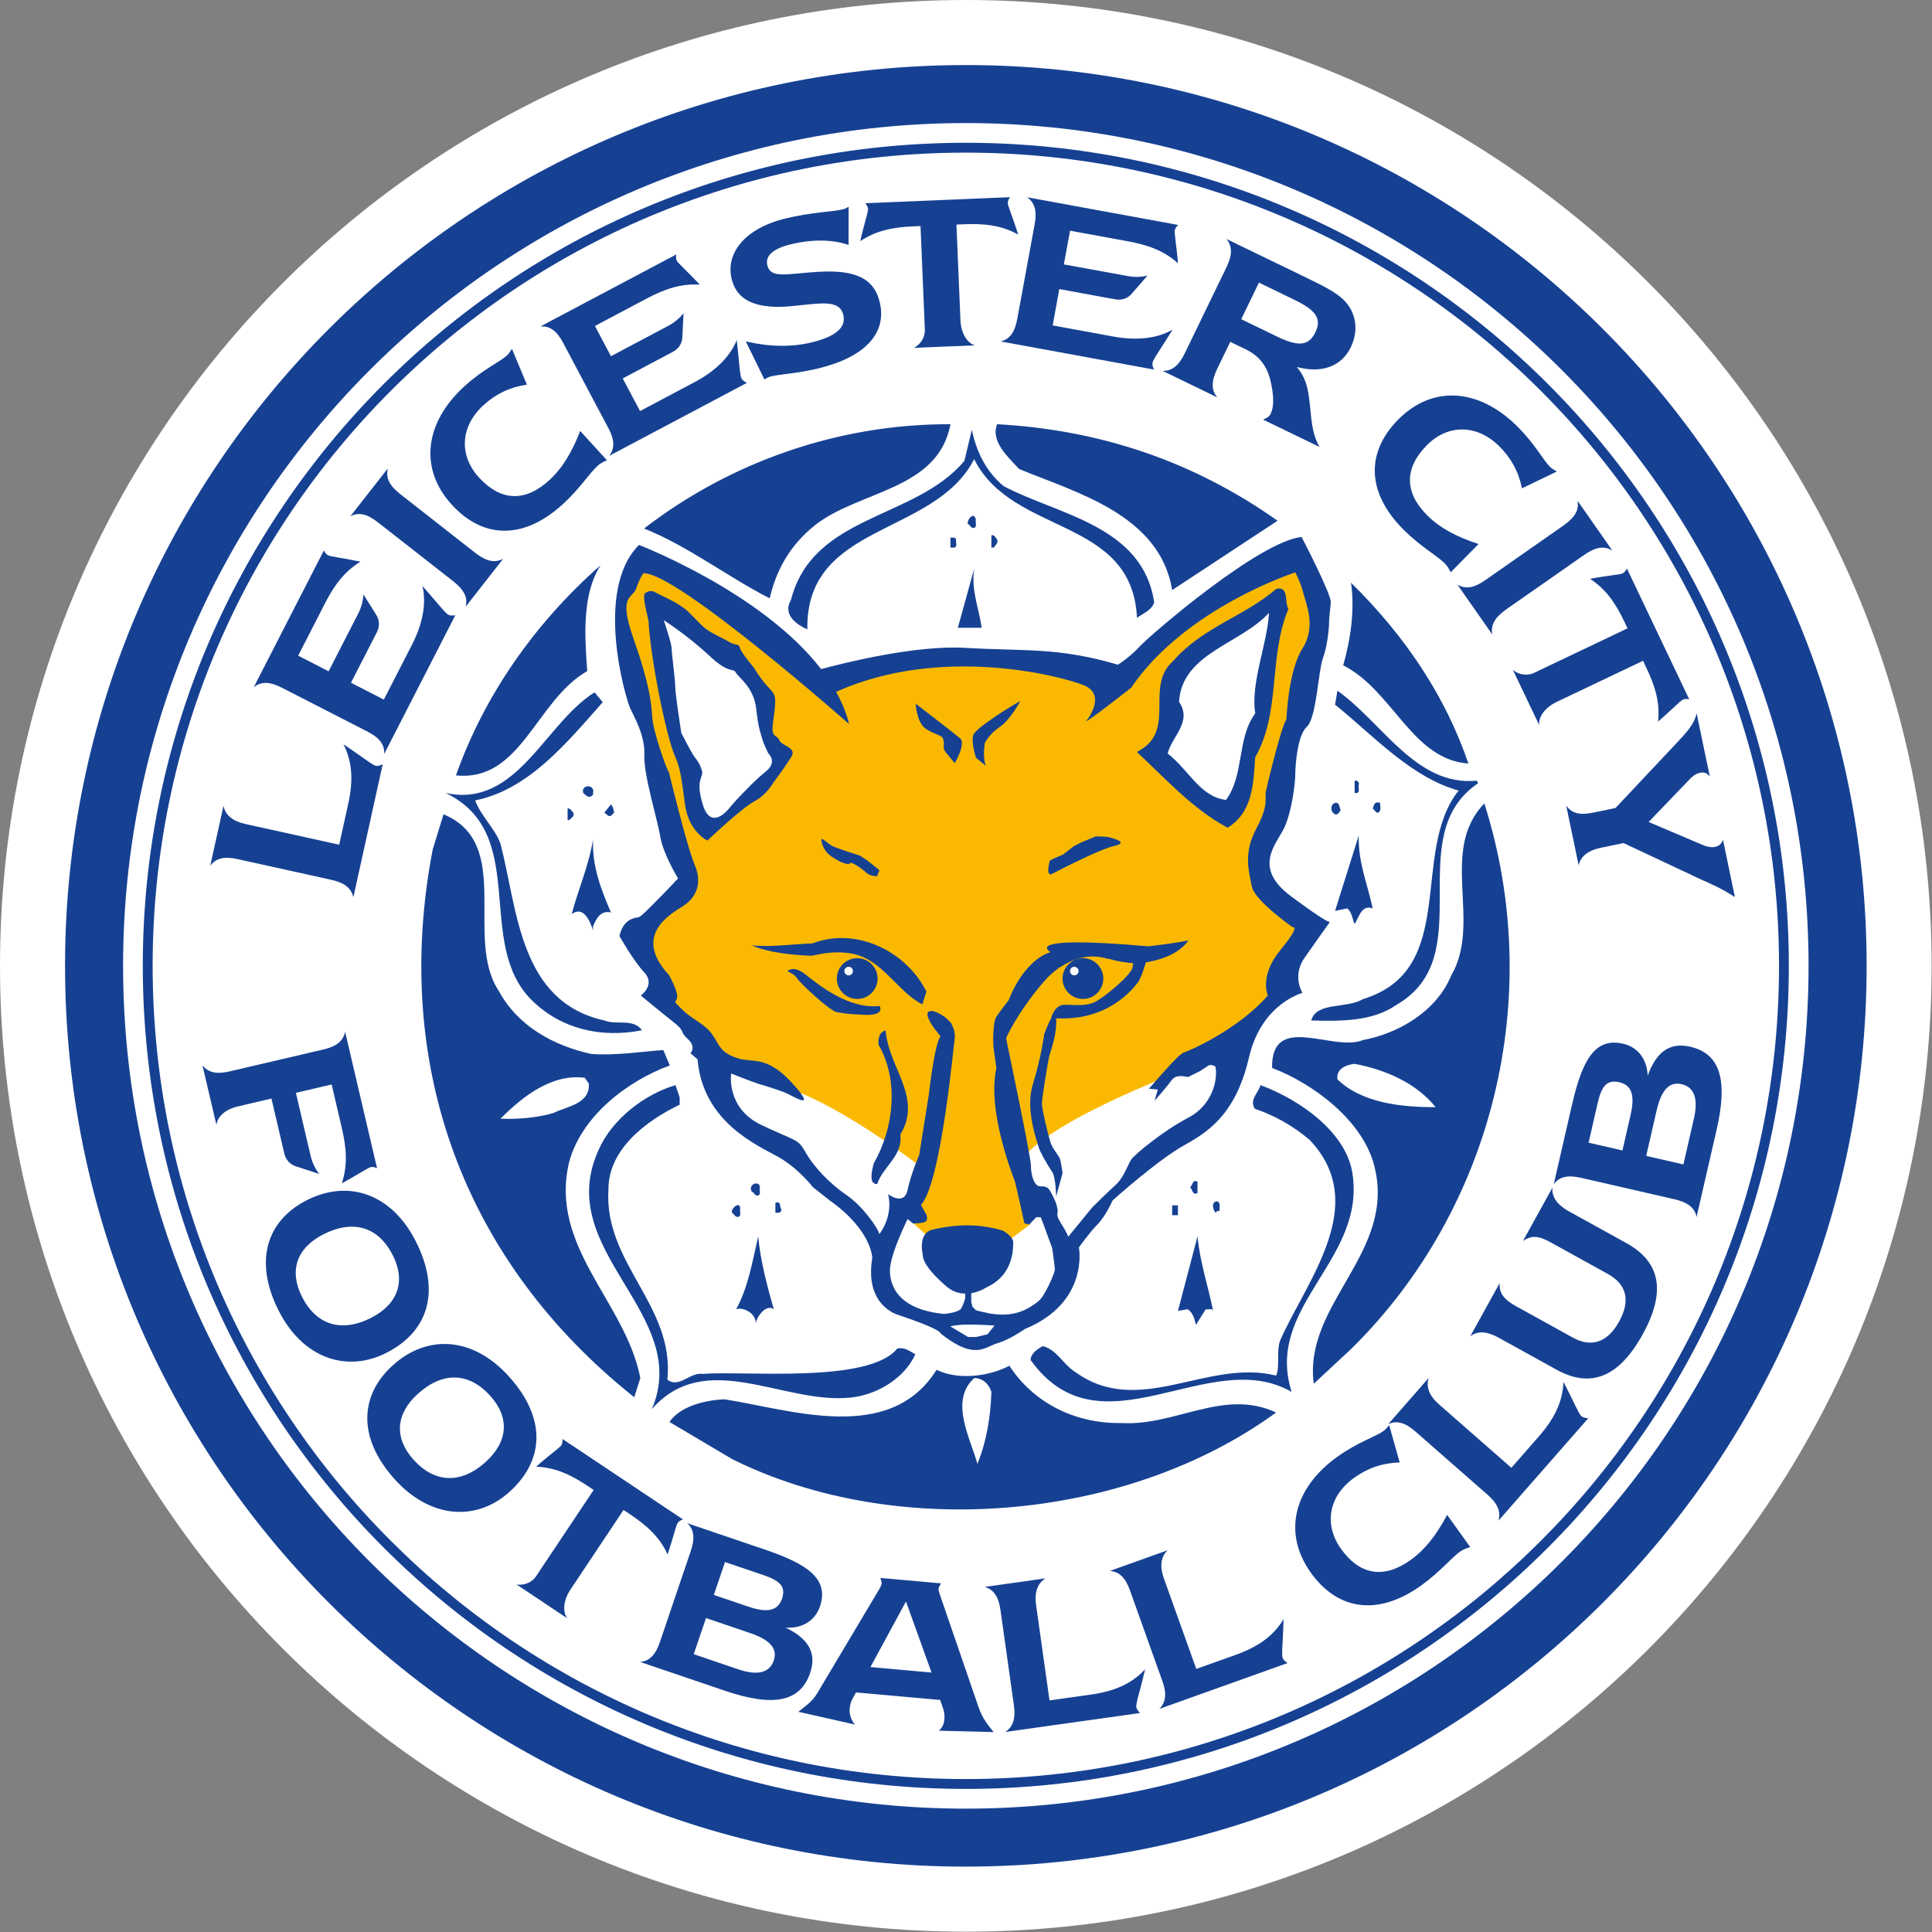 <svg width="120" height="120" viewBox="0 0 120 120" fill="none" xmlns="http://www.w3.org/2000/svg">
<rect x="0" y="0" width="120" height="120" fill="#808080" stroke="none"/>
<path d="M59.99 119.98C93.119 119.98 119.977 93.119 119.977 59.99C119.977 26.861 93.119 0 59.99 0C26.861 0 0 26.858 0 59.99C0 93.122 26.858 119.98 59.99 119.98Z" fill="white"/>
<mask id="mask0_96_356" style="mask-type:luminance" maskUnits="userSpaceOnUse" x="1" y="1" width="118" height="118">
<path d="M1.966 1.966H118.011V118.013H1.966V1.966Z" fill="white"/>
</mask>
<g mask="url(#mask0_96_356)">
<path d="M59.99 118.014C92.034 118.014 118.012 92.034 118.012 59.99C118.012 27.946 92.034 1.966 59.99 1.966C27.947 1.966 1.966 27.944 1.966 59.99C1.966 92.036 27.945 118.014 59.99 118.014Z" fill="white"/>
</g>
<path d="M59.99 115.939C90.887 115.939 115.94 90.889 115.94 59.989C115.94 29.089 90.887 4.041 59.99 4.041C29.093 4.041 4.04 29.091 4.04 59.99C4.04 90.889 29.088 115.94 59.99 115.94" fill="#164193"/>
<path d="M59.99 112.338C88.899 112.338 112.333 88.897 112.333 59.99C112.333 31.082 88.899 7.644 59.99 7.644C31.081 7.644 7.645 31.081 7.645 59.99C7.645 88.899 31.079 112.338 59.99 112.338Z" fill="white"/>
<path d="M8.869 59.988C8.87 31.756 31.757 8.868 59.99 8.868C88.221 8.87 111.108 31.757 111.108 59.988C111.108 88.221 88.221 111.113 59.99 111.113V110.5C73.937 110.5 86.563 104.845 95.704 95.704C104.845 86.564 110.498 73.937 110.498 59.989C110.498 46.041 104.845 33.417 95.704 24.274C86.563 15.134 73.937 9.481 59.99 9.481C46.041 9.481 33.415 15.134 24.275 24.274C15.135 33.417 9.481 46.042 9.481 59.989C9.481 73.937 15.135 86.564 24.275 95.704C33.416 104.845 46.041 110.5 59.99 110.5V111.113C31.756 111.113 8.87 88.221 8.869 59.988Z" fill="#164193"/>
<path d="M59.99 96.297C80.042 96.297 96.297 80.045 96.297 59.99C96.297 39.935 80.042 23.686 59.99 23.686C39.937 23.686 23.687 39.941 23.687 59.99C23.687 80.039 39.936 96.297 59.99 96.297Z" fill="white"/>
<path d="M59.035 26.349C58.274 30.464 53.343 30.454 50.597 32.639C49.025 33.909 48.212 35.43 47.807 37.164C45.213 35.842 42.698 33.895 40.003 32.828C45.341 28.712 52.049 26.323 59.035 26.349ZM79.351 32.344L72.805 36.652C72.046 31.977 66.86 30.604 63.305 29.133C62.594 28.371 61.523 27.42 61.929 26.349C68.387 26.704 74.159 28.674 79.351 32.344Z" fill="#164193"/>
<path d="M62.34 30.196C65.695 31.977 70.979 32.638 71.689 37.416C71.536 37.923 70.929 38.126 70.62 38.38C70.318 32.078 62.897 33.297 60.507 28.521C58.021 33.349 50.041 32.437 50.145 39.092C49.582 38.839 48.565 38.23 49.128 37.264C50.498 31.925 56.851 32.28 59.9 28.624L60.363 26.691C60.614 27.913 61.173 29.236 62.341 30.197" fill="#164193"/>
<path d="M60.613 32.279C60.562 32.435 60.708 32.689 60.512 32.788C60.306 32.842 60.256 32.589 60.102 32.533C60.102 32.18 60.512 31.773 60.612 32.279M61.929 33.5C62.034 33.702 61.827 33.858 61.73 34.009H61.577V33.249C61.777 33.196 61.828 33.4 61.929 33.501M59.386 33.5C59.339 33.656 59.492 33.908 59.292 34.009H59.035V33.4C59.136 33.4 59.339 33.348 59.387 33.501M36.473 41.684C33.27 43.512 32.384 48.569 28.319 48.162C30.046 43.284 33.144 38.761 37.308 35.102C36.142 36.933 36.318 39.447 36.473 41.685M60.969 38.991H59.493L60.508 35.33C60.307 36.703 60.814 37.77 60.97 38.991M91.204 47.425C87.698 47.173 86.53 42.902 83.429 41.325C83.881 39.752 84.164 37.871 83.912 36.191C87.317 39.548 89.781 43.256 91.205 47.423" fill="#164193"/>
<path d="M91.712 48.491L91.814 48.643C86.935 51.95 92.018 59.367 86.734 62.416C85.257 63.435 83.375 63.435 81.445 63.384C81.751 62.213 83.63 62.67 84.65 62.059C90.646 60.228 87.545 52.966 90.596 49.102C87.644 48.287 85.307 45.694 82.922 43.765L83.071 42.902C85.869 44.883 87.953 48.849 91.71 48.489M37.438 43.614C35.149 46.204 32.814 49.051 29.513 49.714C29.865 50.68 30.73 51.438 31.087 52.406C32.154 56.524 32.255 62.213 37.538 63.384C38.301 63.69 39.32 63.228 39.877 63.992C37.284 64.499 34.849 63.891 33.066 62.161C29.407 58.605 32.965 51.795 27.679 49.253C32.103 50.219 33.83 44.935 36.93 43.003L37.438 43.613V43.614Z" fill="#164193"/>
<path d="M84.394 48.748C84.347 48.901 84.495 49.153 84.292 49.254H84.139V48.496C84.292 48.443 84.445 48.597 84.395 48.748M36.832 49.254C36.881 49.359 36.778 49.406 36.729 49.459C36.473 49.561 36.375 49.359 36.224 49.254C36.068 48.698 36.981 48.698 36.833 49.254M83.276 50.323C83.176 50.424 83.123 50.628 82.923 50.577C82.616 50.424 82.616 49.965 82.923 49.869C83.227 49.814 83.177 50.168 83.276 50.323ZM85.718 49.869C85.718 50.068 85.821 50.326 85.615 50.473C85.459 50.526 85.364 50.271 85.259 50.219C85.364 49.965 85.364 49.763 85.718 49.867M38.149 50.474C38.049 50.529 38 50.728 37.793 50.681L37.537 50.474L37.947 49.966C38.096 50.122 38.096 50.272 38.149 50.474ZM83.912 83.796L81.601 85.945C80.94 80.963 86.735 77.815 85.364 72.43C84.651 69.585 81.546 67.296 79.011 66.331C78.957 62.828 82.82 65.364 84.651 64.601C86.835 64.196 89.224 62.828 90.138 60.588C92.069 57.284 89.352 52.851 92.195 49.903C96.006 61.896 92.752 75.107 83.912 83.796M35.607 50.474C35.71 50.681 35.507 50.783 35.353 50.934H35.254V50.22C35.401 50.167 35.507 50.376 35.606 50.474M30.981 61.55C32.201 63.792 34.439 64.956 36.727 65.465C38.3 65.57 39.876 65.314 41.199 65.22L41.602 66.178C38.961 67.142 36.117 69.33 35.352 72.172C34.084 77.456 38.861 80.866 39.772 85.595L39.394 86.785C28.863 78.412 24.289 66.219 26.877 52.759L27.55 50.577C31.921 52.407 28.797 58.251 30.98 61.551M85.258 56.421C84.548 56.165 84.394 57.031 84.138 57.386C83.987 57.083 83.987 56.673 83.681 56.421L82.923 56.577L84.394 51.897C84.347 53.575 84.951 54.944 85.259 56.42M37.947 56.673C37.284 56.525 37.033 57.083 36.831 57.539V57.792C36.675 57.285 36.268 56.218 35.507 56.776C35.913 55.251 36.57 53.776 36.831 52.153C36.777 53.828 37.337 55.251 37.947 56.674" fill="#164193"/>
<path d="M42.215 68.162V68.618C40.183 69.582 37.792 71.361 37.792 73.858C37.488 78.475 41.908 81.064 41.453 85.693C42.163 86.253 42.824 85.234 43.639 85.334C46.309 85.134 53.96 85.947 55.732 83.76C56.188 83.661 56.495 83.918 56.852 84.119C56.188 85.595 54.462 86.661 52.787 86.81C48.62 87.22 43.842 83.712 40.486 87.524C43.028 81.576 34.289 77.72 37.183 71.418C38 69.534 40.032 67.959 41.958 67.402L42.216 68.163L42.215 68.162ZM84.037 73.138C84.644 78.377 78.55 81.219 80.227 86.453C75.094 83.504 68.387 90.569 64.013 84.474C64.013 84.067 64.475 83.758 64.776 83.61C65.689 83.862 65.996 84.726 66.809 85.233C70.772 88.082 74.991 84.371 79.26 85.441C79.516 84.931 79.26 83.918 79.516 83.253C81.144 79.547 85.154 74.817 81.344 70.802C80.331 69.938 79.159 69.278 77.94 68.868C77.583 68.311 78.145 67.909 78.293 67.399C80.631 68.26 83.783 70.345 84.036 73.137" fill="#164193"/>
<path d="M74.378 74.103C74.075 74.256 74.075 73.902 73.927 73.749C74.076 73.596 74.076 73.245 74.378 73.395V74.103V74.103ZM47.196 73.748C47.142 73.901 47.297 74.158 47.093 74.255C46.889 74.306 46.84 74.054 46.687 74.006C46.432 73.547 47.196 73.288 47.196 73.748ZM75.756 75.223C75.605 75.172 75.552 75.273 75.499 75.326C75.349 75.172 75.197 74.617 75.605 74.617C75.856 74.716 75.706 75.022 75.756 75.222M48.516 75.069C48.564 75.222 48.465 75.273 48.414 75.326H48.161V74.716C48.515 74.562 48.414 74.972 48.515 75.069M45.976 75.069C45.924 75.273 46.076 75.479 45.875 75.579C45.672 75.629 45.618 75.429 45.466 75.325C45.366 75.068 45.976 74.561 45.976 75.068M73.164 75.479H72.805V74.866H73.164V75.479ZM48.061 81.32C47.551 80.964 46.993 81.829 46.941 82.189C46.941 81.526 46.126 81.169 45.723 81.32C46.48 79.948 46.737 78.322 47.093 76.799C47.243 78.377 47.648 79.848 48.061 81.32ZM75.349 81.42C75.298 81.22 75.046 81.37 74.889 81.32L74.285 82.289C74.18 81.926 74.129 81.573 73.775 81.32L73.165 81.42L74.379 76.799C74.536 78.424 75.047 79.898 75.349 81.42M69.656 88.387C73.011 88.587 76.009 86.212 79.261 87.734C69.899 94.547 55.607 95.667 45.493 90.637L41.581 88.321C42.24 87.358 43.74 86.963 45.011 86.915C49.177 87.573 55.273 89.707 58.171 85.082C59.549 85.745 61.426 85.489 62.693 84.83C64.219 87.165 66.811 88.437 69.656 88.387Z" fill="#164193"/>
<path d="M89.17 68.769C87.035 68.769 84.596 68.516 83.073 67.042C82.97 66.385 83.63 66.128 84.138 66.078C86.022 66.432 87.952 67.249 89.17 68.769ZM36.571 67.298C36.675 68.564 35.2 68.72 34.387 69.127C33.372 69.432 32.104 69.533 31.086 69.483C32.51 68.061 34.288 66.686 36.318 66.941L36.571 67.298ZM61.577 86.454C61.526 88.03 61.271 89.557 60.708 90.926C60.306 89.401 58.935 87.016 60.512 85.594C61.019 85.594 61.426 85.946 61.578 86.454" fill="white"/>
<path d="M19.291 71.778C19.39 72.197 19.551 72.552 19.823 72.913L18.394 72.447C18.022 72.331 17.753 72.045 17.661 71.658L16.86 68.233L14.774 68.721C14.014 68.9 13.519 69.329 13.441 69.865L12.573 66.158C12.92 66.625 13.462 66.736 14.267 66.545L20.089 65.184C20.894 64.999 21.319 64.662 21.435 64.084L23.419 72.558C23.258 72.487 23.13 72.469 23.025 72.495C22.847 72.537 22.292 72.918 21.233 73.497C21.609 72.354 21.515 71.277 21.233 70.071L20.599 67.359L18.379 67.877L19.291 71.779V71.778ZM23.044 81.857C24.734 80.995 25.211 79.569 24.393 77.959C23.492 76.191 21.936 75.727 20.081 76.668C18.418 77.515 17.941 78.939 18.76 80.55C19.653 82.308 21.217 82.785 23.043 81.856L23.044 81.857ZM17.315 81.422C15.77 78.381 16.519 75.839 19.054 74.548C21.632 73.237 24.319 74.136 25.822 77.094C27.368 80.138 26.667 82.671 23.994 84.03C21.54 85.275 18.817 84.379 17.314 81.42L17.315 81.422ZM30.166 90.805C31.572 89.531 31.657 88.03 30.447 86.695C29.114 85.221 27.489 85.183 25.946 86.579C24.564 87.83 24.477 89.331 25.69 90.67C27.013 92.134 28.646 92.179 30.165 90.806L30.166 90.805ZM24.524 91.889C22.236 89.36 22.291 86.708 24.401 84.799C26.544 82.861 29.371 83.021 31.599 85.483C33.89 88.011 33.875 90.641 31.654 92.655C29.613 94.503 26.751 94.35 24.523 91.889H24.524ZM33.291 97.914C33.316 97.873 33.417 97.723 33.571 97.492L36.873 92.545L36.505 92.299C35.463 91.602 34.5 91.144 33.298 91.1C34.19 90.311 34.754 89.934 34.865 89.769C34.924 89.681 34.942 89.546 34.942 89.38L42.423 94.375C42.257 94.428 42.152 94.505 42.092 94.594C41.99 94.746 41.845 95.405 41.467 96.55C40.964 95.459 40.17 94.746 39.126 94.049L38.731 93.785L35.429 98.736C35.013 99.358 34.916 100.084 35.233 100.516L32.079 98.411C32.571 98.502 33.062 98.258 33.292 97.916V97.915L33.291 97.914ZM46.481 99.792C47.654 100.189 48.312 100.059 48.569 99.305C48.845 98.494 48.377 98.157 47.349 97.808L45.031 97.022L44.338 99.064L46.481 99.792ZM45.855 103.685C47.057 104.091 47.8 103.905 48.059 103.137C48.316 102.384 47.806 101.842 46.574 101.426L43.852 100.501L43.089 102.744L45.854 103.686L45.855 103.685ZM40.995 101.969L42.897 96.361C43.161 95.58 43.141 95.022 42.684 94.609L47.492 96.241C50.201 97.159 51.503 98.086 50.928 99.782C50.632 100.65 49.848 101.158 48.802 101.098C50.243 101.795 50.732 102.69 50.321 103.905C49.697 105.744 47.988 106.02 45.033 105.017L39.76 103.227C40.36 103.173 40.725 102.766 40.995 101.969ZM57.859 103.885L56.272 99.471L54.065 103.544L57.859 103.885V103.885ZM61.717 107.585L58.32 107.496C58.569 107.273 58.634 107.039 58.659 106.765C58.68 106.536 58.639 106.316 58.605 106.205L58.397 105.587L53.17 105.12L52.933 105.547C52.86 105.677 52.795 105.9 52.774 106.129C52.742 106.495 52.893 106.895 53.104 107.113L49.587 106.322C50.087 105.908 50.413 105.746 50.773 105.149L54.586 98.75C54.695 98.575 54.754 98.429 54.762 98.337C54.768 98.276 54.744 98.183 54.683 98.008L58.446 98.345C58.371 98.491 58.301 98.594 58.295 98.672C58.286 98.748 58.32 98.888 58.395 99.095L60.785 106.051C61.016 106.714 61.332 107.104 61.719 107.586L61.717 107.585ZM61.167 98.566L64.941 98.034C64.439 98.337 64.243 98.905 64.353 99.692L65.187 105.615L67.748 105.256C69.184 105.051 70.264 104.607 71.126 103.685C70.807 105.04 70.544 105.804 70.576 106.03C70.591 106.151 70.686 106.262 70.811 106.399L62.434 107.577C62.931 107.261 63.087 106.727 62.975 105.924L62.141 100.004C62.027 99.185 61.731 98.733 61.166 98.567L61.167 98.566Z" fill="#164193"/>
<path d="M68.942 97.571L72.528 96.288C72.101 96.685 72.022 97.28 72.289 98.031L74.303 103.661L76.736 102.792C78.105 102.3 79.074 101.647 79.727 100.568C79.689 101.964 79.587 102.763 79.665 102.979C79.704 103.094 79.818 103.185 79.97 103.296L72.004 106.144C72.426 105.731 72.474 105.18 72.198 104.416L70.184 98.783C69.908 98.002 69.525 97.62 68.941 97.573V97.571H68.942ZM90.689 96.372C90.143 96.764 89.424 97.653 88.266 98.482C85.63 100.365 83.123 100.069 81.415 97.678C79.687 95.263 80.3 92.46 83.072 90.476C84.342 89.569 85.442 89.236 85.924 88.889C86.05 88.801 86.151 88.676 86.284 88.523L86.939 90.835C85.872 90.867 84.966 91.174 84.117 91.782C82.489 92.947 82.233 94.722 83.293 96.204C84.458 97.834 85.949 98.082 87.607 96.9C88.541 96.234 89.235 95.308 89.884 94.09L91.319 96.094C91.052 96.172 90.852 96.257 90.688 96.373L90.689 96.372ZM86.227 88.455L88.736 85.589C88.558 86.142 88.778 86.705 89.377 87.226L93.874 91.168L95.576 89.225C96.533 88.13 97.061 87.087 97.111 85.83C97.754 87.065 98.055 87.814 98.226 87.967C98.316 88.047 98.459 88.07 98.648 88.091L93.071 94.454C93.239 93.886 93.013 93.385 92.403 92.847L87.905 88.906C87.282 88.362 86.765 88.21 86.228 88.455H86.227ZM102.022 82.893C100.555 85.544 98.803 86.249 96.675 85.072L93.087 83.088C92.354 82.682 91.78 82.647 91.319 83.003L93.147 79.695C93.1 80.315 93.418 80.72 94.167 81.133L97.691 83.08C98.841 83.718 99.848 83.384 100.566 82.085C101.284 80.787 101.037 79.778 99.873 79.132L96.352 77.185C95.659 76.798 95.169 76.668 94.589 77.085L96.427 73.764C96.362 74.322 96.712 74.829 97.435 75.231L101.024 77.215C103.148 78.389 103.49 80.241 102.023 82.89L102.022 82.893ZM105.211 69.478C105.495 68.243 105.237 67.522 104.447 67.34C103.669 67.162 103.182 67.725 102.891 68.992L102.248 71.795L104.559 72.325L105.211 69.478ZM101.279 69.249C101.556 68.04 101.357 67.4 100.582 67.222C99.748 67.031 99.462 67.528 99.216 68.588L98.671 70.974L100.773 71.457L101.28 69.249H101.279ZM103.996 74.487L98.231 73.163C97.422 72.977 96.875 73.056 96.507 73.551L97.643 68.604C98.286 65.816 99.074 64.425 100.818 64.828C101.711 65.034 102.299 65.764 102.341 66.811C102.891 65.304 103.73 64.728 104.981 65.013C106.875 65.45 107.322 67.123 106.623 70.166L105.377 75.591C105.263 74.998 104.818 74.677 103.996 74.487ZM13.059 53.767L13.883 50.05C13.989 50.623 14.453 51.005 15.23 51.178L21.068 52.467L21.626 49.943C21.941 48.525 21.901 47.357 21.335 46.229C22.495 47.003 23.117 47.515 23.342 47.566C23.461 47.593 23.598 47.545 23.77 47.473L21.947 55.732C21.822 55.156 21.38 54.824 20.587 54.649L14.748 53.359C13.942 53.181 13.413 53.298 13.059 53.768V53.767ZM22.822 45.439L17.499 42.711C16.765 42.335 16.224 42.315 15.763 42.681L20.117 34.187C20.19 34.344 20.279 34.44 20.373 34.489C20.538 34.574 21.206 34.642 22.388 34.886C21.362 35.513 20.736 36.395 20.174 37.498L18.52 40.724L20.41 41.696L22.239 38.13C22.484 37.653 22.55 37.257 22.579 36.929L23.374 38.197C23.582 38.526 23.593 38.911 23.405 39.277L21.799 42.407L23.841 43.454L25.587 40.049C26.277 38.703 26.488 37.452 26.238 36.396C27.166 37.438 27.643 38.079 27.848 38.184C27.957 38.239 28.093 38.241 28.28 38.215L23.863 46.831C23.902 46.25 23.559 45.815 22.822 45.439ZM24.86 30.689L29.521 34.34C30.183 34.859 30.722 34.989 31.253 34.706L28.924 37.682C29.072 37.096 28.806 36.617 28.144 36.097L23.481 32.449C22.819 31.93 22.29 31.787 21.758 32.07L24.088 29.095C23.942 29.679 24.197 30.171 24.86 30.69V30.689V30.689ZM37.109 28.941C36.611 29.394 36.004 30.363 34.953 31.321C32.557 33.507 30.034 33.511 28.056 31.341C26.055 29.151 26.327 26.292 28.846 23.993C29.998 22.941 31.048 22.48 31.489 22.079C31.603 21.975 31.685 21.838 31.8 21.67L32.726 23.89C31.67 24.047 30.806 24.461 30.036 25.161C28.556 26.512 28.52 28.308 29.745 29.652C31.095 31.133 32.608 31.202 34.111 29.831C34.957 29.058 35.535 28.055 36.038 26.768L37.698 28.587C37.444 28.694 37.255 28.805 37.108 28.939L37.109 28.941ZM37.779 26.577L34.977 21.293C34.591 20.563 34.16 20.238 33.572 20.273L42.006 15.804C41.975 15.975 41.991 16.106 42.041 16.2C42.128 16.361 42.638 16.801 43.466 17.678C42.267 17.603 41.249 17.97 40.155 18.549L36.953 20.247L37.948 22.125L41.489 20.249C41.962 19.998 42.244 19.711 42.456 19.459L42.382 20.952C42.362 21.344 42.152 21.662 41.788 21.856L38.679 23.505L39.755 25.532L43.134 23.74C44.471 23.032 45.36 22.128 45.761 21.12C45.922 22.507 45.949 23.305 46.057 23.509C46.114 23.617 46.226 23.695 46.392 23.781L37.836 28.315C38.201 27.861 38.167 27.308 37.783 26.578H37.781L37.779 26.577ZM50.433 21.261C51.918 20.898 52.568 20.33 52.379 19.56C52.153 18.622 51.098 18.816 49.285 19.005C47.043 19.238 45.781 18.712 45.444 17.329C45.056 15.737 46.254 14.188 48.78 13.572C50.4 13.176 51.673 13.166 52.356 13C52.475 12.971 52.59 12.926 52.71 12.836L52.706 15.213C51.71 14.873 50.475 14.844 49.092 15.181C48.007 15.446 47.518 15.896 47.66 16.475C47.868 17.337 48.873 16.997 50.829 16.883C53.033 16.756 54.267 17.226 54.64 18.758C55.102 20.661 53.783 22.162 50.841 22.88C49.502 23.205 48.457 23.238 47.907 23.374C47.758 23.408 47.615 23.476 47.482 23.572L46.324 21.207C47.825 21.551 49.169 21.57 50.432 21.262L50.433 21.261Z" fill="#164193"/>
<path d="M57.446 20.49C57.443 20.444 57.435 20.262 57.424 19.985L57.175 14.04L56.732 14.06C55.479 14.113 54.431 14.309 53.433 14.979C53.692 13.819 53.926 13.183 53.916 12.984C53.913 12.875 53.846 12.757 53.748 12.623L62.734 12.247C62.632 12.39 62.59 12.515 62.595 12.62C62.606 12.803 62.877 13.421 63.243 14.569C62.194 13.986 61.134 13.877 59.878 13.929L59.406 13.949L59.655 19.893C59.687 20.643 60.034 21.287 60.546 21.45L56.757 21.607C57.206 21.391 57.461 20.906 57.445 20.492V20.49H57.446ZM63.184 19.809L64.266 13.924C64.415 13.113 64.279 12.589 63.794 12.251L73.184 13.973C73.054 14.089 72.987 14.203 72.968 14.309C72.932 14.488 73.063 15.149 73.169 16.352C72.275 15.549 71.248 15.205 70.03 14.982L66.464 14.328L66.078 16.422L70.023 17.143C70.547 17.241 70.948 17.189 71.27 17.123L70.287 18.25C70.03 18.546 69.663 18.664 69.259 18.59L65.795 17.955L65.384 20.212L69.145 20.902C70.635 21.174 71.893 21.018 72.832 20.474C72.101 21.662 71.627 22.306 71.586 22.532C71.561 22.652 71.601 22.785 71.676 22.953L62.151 21.206C62.721 21.077 63.038 20.623 63.183 19.809H63.184ZM79.284 20.887C80.592 21.521 81.27 21.525 81.698 20.646C82.124 19.764 81.692 19.249 80.384 18.615L78.195 17.554L77.095 19.826L79.284 20.886V20.887ZM75.61 24.683L72.209 23.035C72.812 23.053 73.224 22.695 73.591 21.937L76.187 16.582C76.543 15.838 76.551 15.296 76.177 14.844L81.008 17.184C82.069 17.698 82.907 18.105 83.42 18.59C84.223 19.354 84.424 20.488 83.897 21.575C83.337 22.731 82.134 23.218 80.551 22.795C81.101 23.452 81.235 24.093 81.325 24.851C81.455 25.883 81.44 26.863 81.958 27.759L78.447 26.06C78.691 25.973 78.838 25.876 78.927 25.695C79.125 25.284 79.14 24.592 78.907 23.631C78.691 22.709 78.191 22.093 77.363 21.692L76.414 21.234L75.6 22.912C75.234 23.669 75.229 24.244 75.61 24.683V24.683ZM89.723 34.977C89.24 34.506 88.241 33.95 87.228 32.951C84.918 30.675 84.781 28.156 86.84 26.065C88.924 23.948 91.792 24.067 94.217 26.461C95.333 27.557 95.85 28.58 96.272 28.998C96.383 29.106 96.523 29.18 96.696 29.287L94.532 30.332C94.318 29.285 93.857 28.443 93.116 27.713C91.689 26.309 89.893 26.366 88.618 27.661C87.211 29.09 87.222 30.604 88.671 32.031C89.49 32.837 90.522 33.359 91.832 33.791L90.105 35.546C89.984 35.298 89.864 35.116 89.724 34.977H89.723ZM98.395 34.468L93.544 37.858C92.856 38.341 92.573 38.818 92.688 39.408L90.523 36.313C91.038 36.622 91.576 36.51 92.264 36.028L97.115 32.636C97.802 32.153 98.097 31.689 97.98 31.098L100.144 34.194C99.629 33.881 99.085 33.985 98.397 34.466L98.395 34.468ZM95.262 41.803C95.305 41.784 95.468 41.703 95.719 41.585L101.091 39.026L100.898 38.626C100.36 37.494 99.772 36.608 98.76 35.951C99.928 35.733 100.606 35.7 100.787 35.612C100.882 35.568 100.968 35.459 101.053 35.316L104.921 43.437C104.75 43.4 104.619 43.41 104.524 43.458C104.358 43.536 103.896 44.028 102.987 44.819C103.113 43.621 102.797 42.604 102.254 41.471L102.053 41.042L96.679 43.601C96.004 43.923 95.547 44.497 95.6 45.031L93.967 41.605C94.343 41.934 94.891 41.979 95.263 41.802L95.262 41.803ZM106.532 52.6C106.772 52.549 106.904 52.428 107.02 52.17L107.758 55.719C106.909 55.163 106.176 54.861 105.656 54.627L100.842 52.364L99.451 52.652C98.624 52.825 98.159 53.203 98.055 53.755L97.281 50.041C97.672 50.569 98.186 50.633 98.993 50.467L100.34 50.187L104.216 46.067C104.805 45.444 105.236 44.949 105.382 44.309L106.2 48.233C106.011 48.007 105.844 47.946 105.602 47.997C105.261 48.07 105.079 48.262 104.838 48.516L102.398 51.055L105.755 52.481C106.049 52.607 106.305 52.648 106.531 52.601L106.532 52.6Z" fill="#164193"/>
<path d="M80.331 45.057L80.448 44.939L80.456 44.721C80.486 43.92 80.707 41.615 81.359 40.591C82.254 39.197 81.812 37.765 81.576 36.995C81.541 36.878 81.511 36.775 81.486 36.688C81.308 35.967 80.954 35.317 80.939 35.291L80.723 34.889L80.287 35.028C80.001 35.119 73.298 37.328 69.856 42.334C69.424 42.673 68.975 43.023 68.568 43.333C68.561 43.256 68.548 43.18 68.527 43.105C68.442 42.767 68.193 42.31 67.493 42.037C66.647 41.704 63.631 40.842 59.874 40.842C56.862 40.842 54.116 41.388 51.714 42.466L51.163 42.714L51.328 43.009C48.025 40.179 41.788 35.055 40.001 35.055H39.935L39.688 35.069L39.535 35.261C39.486 35.322 39.24 35.65 39 36.369C38.988 36.411 38.954 36.448 38.869 36.535C38.281 37.137 38.114 37.818 38.839 39.87C39.85 42.735 39.919 43.837 39.964 44.566C40.023 45.486 40.748 47.605 41.042 48.198C41.184 48.786 42.173 52.827 42.653 53.95C43.076 54.938 42.612 55.502 42.146 55.799L42.026 55.877C41.44 56.246 40.22 57.015 40.053 58.299C39.945 59.13 40.301 60.001 41.111 60.888C41.308 61.256 41.486 61.685 41.516 61.86C41.516 61.862 41.513 61.865 41.513 61.865C41.224 62.336 41.529 62.637 41.822 62.928L41.999 63.103C42.303 63.407 42.629 63.625 42.917 63.819C43.254 64.041 43.545 64.235 43.767 64.531C43.881 64.684 43.965 64.826 44.046 64.968C44.241 65.308 44.442 65.655 44.972 65.963L44.873 66.595C44.737 67.479 45.018 69.404 47.056 70.371C47.655 70.658 48.105 70.854 48.432 70.994C49.007 71.244 49.384 71.53 49.566 71.853C50.109 72.817 51.172 73.93 52.27 74.681C53.156 75.289 53.977 76.464 54.076 76.756L54.955 77.017L55.044 77.004C55.053 76.993 55.105 76.93 55.178 76.82C55.206 76.839 55.232 76.86 55.26 76.878C54.986 77.568 54.729 78.364 54.729 78.907C54.729 79.724 55.063 81.595 58.038 82.084L58.053 82.109L58.852 82.662L59.844 83.513L59.978 83.593H60.688L60.748 83.575L61.467 83.412L61.653 83.369L61.776 83.219L62.212 82.669L62.594 82.192C63.711 82.103 64.397 81.591 64.779 81.305L64.814 81.277C65.393 80.842 66.08 79.2 66.08 78.852C66.08 78.673 65.975 77.9 65.912 77.452L65.902 77.392L65.882 77.338L65.566 76.474C65.774 76.821 65.824 76.967 65.824 76.967L66.146 77.944L66.784 77.162L68.253 75.367C68.386 75.233 69.157 74.467 69.646 74.026C70.108 73.612 70.365 73.066 70.551 72.67C70.619 72.529 70.681 72.393 70.724 72.33C70.92 72.067 72.62 70.66 74.046 69.919C75.86 68.983 76.231 67.139 76.045 66.13L75.996 65.889L75.818 65.781C75.986 65.399 76.124 65.004 76.23 64.601C77.213 63.987 78.309 63.175 79.166 62.19L79.386 61.922L79.258 61.607C79.243 61.568 78.887 60.651 79.946 59.37C80.868 58.257 81.092 57.791 80.896 57.382C80.818 57.213 80.667 57.092 80.489 57.047C79.371 56.25 78.364 55.287 78.299 54.949C78.281 54.847 78.258 54.741 78.239 54.633C78.07 53.832 77.882 52.925 78.519 51.731C79.137 50.578 79.178 50.012 79.168 49.486C79.166 49.361 79.162 49.288 79.178 49.221C79.374 48.349 80.094 45.507 80.334 45.05L80.332 45.054L80.331 45.057Z" fill="#FAB900"/>
<path d="M63.257 72.482L63.745 73.999L63.967 76.058L62.626 77.07L57.783 76.927L55.931 75.272L56.745 74.573L57.212 72.477C51.153 67.931 48.476 67.465 48.476 67.465C47.271 66.912 45.989 66.632 44.887 66.495L44.869 66.601C44.733 67.485 45.015 69.41 47.053 70.377C47.651 70.663 48.101 70.859 48.428 71C49.003 71.249 49.381 71.535 49.564 71.859C50.107 72.823 51.17 73.936 52.267 74.687C53.154 75.295 53.975 76.47 54.074 76.761L54.952 77.022L55.041 77.009C55.05 76.999 55.102 76.936 55.175 76.826C55.204 76.845 55.23 76.865 55.257 76.884C54.983 77.574 54.727 78.37 54.727 78.913C54.727 79.73 55.061 81.6 58.035 82.09L58.05 82.115L58.85 82.668L59.842 83.519L59.975 83.599H60.685L60.746 83.581L61.465 83.417L61.65 83.375L61.771 83.224L62.211 82.674L62.592 82.198C63.709 82.109 64.395 81.597 64.777 81.31L64.813 81.283C65.391 80.848 66.079 79.206 66.079 78.857C66.079 78.679 65.973 77.905 65.91 77.458L65.9 77.397L65.88 77.344L65.564 76.48C65.772 76.827 65.822 76.972 65.822 76.972L66.144 77.949L66.782 77.168L68.251 75.372C68.385 75.239 69.152 74.473 69.645 74.031C70.107 73.617 70.363 73.072 70.549 72.676C70.617 72.534 70.679 72.398 70.722 72.336C70.916 72.072 72.618 70.666 74.044 69.925C75.855 68.988 76.229 67.145 76.043 66.136L75.857 65.42L75.887 65.271L74.204 66.195C63.202 70.42 63.258 72.478 63.258 72.478L63.257 72.482Z" fill="white"/>
<path d="M48.907 60.332C48.907 60.332 49.239 59.89 50.066 60.551C50.891 61.213 52.761 62.703 54.633 62.481C54.633 62.481 55.02 63.089 53.697 63.034C52.374 62.979 52.43 62.924 51.989 62.868C51.549 62.813 49.681 61.048 49.514 60.773C49.35 60.496 48.908 60.332 48.908 60.332H48.907ZM61.231 47.566L60.623 47.071C60.623 47.071 60.292 46.08 60.458 45.638C60.623 45.198 62.936 43.764 63.378 43.545C63.378 43.545 62.717 44.755 62.109 45.142C61.505 45.529 61.173 46.134 61.173 46.134C61.173 46.134 61.01 47.015 61.231 47.566ZM59.303 47.402C59.303 47.402 60.015 46.191 59.634 45.858C59.247 45.528 56.877 43.709 56.877 43.709C56.877 43.709 56.931 44.865 57.483 45.252C58.033 45.638 58.529 45.637 58.584 45.914L58.639 46.19C58.639 46.19 58.528 46.464 58.75 46.738C58.971 47.016 59.303 47.401 59.303 47.401V47.402ZM65.359 54.274C65.359 54.274 68.209 52.773 69.186 52.549C70.16 52.324 69.186 52.099 68.96 52.023C68.734 51.948 68.061 51.948 68.061 51.948L67.157 52.323L66.709 52.548L66.034 53.075L65.506 53.299L65.207 53.448C65.207 53.448 64.906 54.499 65.358 54.274H65.359ZM51.024 52.248C50.941 51.875 51.4 52.397 51.699 52.549C52 52.698 53.424 53.15 53.424 53.15L53.876 53.449L54.626 54.051L54.475 54.426C54.475 54.426 54.024 54.426 53.8 54.199C53.576 53.974 52.848 53.48 52.798 53.613C52.748 53.749 52.3 53.6 51.925 53.375C51.549 53.15 51.172 52.925 51.023 52.248H51.024Z" fill="#164193"/>
<path d="M48.084 46.388C47.976 46.165 47.832 45.838 47.799 45.693C47.78 45.618 47.759 45.55 47.732 45.469C47.658 45.238 47.559 44.919 47.452 43.94C47.325 42.785 46.675 42.099 46.325 41.73C46.27 41.67 46.193 41.591 46.168 41.557C46.004 41.237 45.739 41.179 45.596 41.148C45.458 41.117 45.171 41.056 44.481 40.4C43.238 39.212 41.769 38.247 41.709 38.207L40.434 37.373L40.919 38.832C41.121 39.437 41.345 40.198 41.358 40.353C41.358 40.507 41.392 40.827 41.451 41.379C41.504 41.869 41.572 42.478 41.572 42.687C41.572 43.145 41.877 45.147 41.939 45.543L41.951 45.627L41.986 45.702C42.088 45.903 42.596 46.926 42.831 47.243L42.884 47.315C43.039 47.526 43.075 47.575 43.174 47.87C43.168 47.891 43.156 47.923 43.149 47.951C43.013 48.352 42.899 48.875 43.251 50.002C43.544 50.934 44.056 51.129 44.438 51.129C45.101 51.129 45.63 50.482 45.755 50.321C45.857 50.196 46.132 49.87 46.291 49.708C46.334 49.664 46.394 49.6 46.47 49.521C46.75 49.224 47.275 48.667 47.831 48.216C48.282 47.849 48.385 47.463 48.391 47.203C48.398 46.818 48.203 46.533 48.083 46.391V46.388H48.084Z" fill="white"/>
<path d="M70.663 59.56C70.663 59.56 70.349 59.615 70.349 60.054C70.349 60.492 68.573 61.965 68.001 62.237C67.428 62.511 66.751 62.406 66.123 62.406C65.494 62.406 65.289 63.227 65.289 63.227C65.292 63.23 65.294 63.23 65.3 63.23C65.094 63.582 64.861 64.222 64.861 64.222C64.861 64.222 64.647 65.787 64.151 67.353C63.653 68.918 64.434 70.929 64.506 71.231C64.574 71.528 65.144 72.496 65.356 72.793C65.572 73.094 65.601 74.315 65.601 74.315L65.998 72.868C65.998 72.868 65.927 72.349 65.857 72.049C65.784 71.751 65.355 71.376 65.215 70.856C65.073 70.334 64.717 68.918 64.717 68.544C64.717 68.169 65.073 66.085 65.144 65.714C65.215 65.339 65.566 64.596 65.606 63.541C65.611 63.421 65.611 63.328 65.606 63.249C68.88 63.421 70.407 61.358 70.664 61.037C70.924 60.709 71.236 59.56 71.236 59.56H70.664L70.663 59.56Z" fill="#164193"/>
<path d="M78.362 38.032C77.779 38.655 76.985 39.122 76.147 39.617C74.608 40.526 72.862 41.554 72.717 43.733L72.708 43.919L72.814 44.072C73.17 44.584 72.975 44.965 72.568 45.649C72.357 45.996 72.142 46.361 72.043 46.773L71.96 47.112L72.241 47.324C72.648 47.635 73.012 48.042 73.36 48.437C74.086 49.251 74.837 50.09 76.073 50.235L76.39 50.273L76.575 50.019C77.218 49.144 77.394 48.144 77.565 47.174C77.721 46.292 77.866 45.453 78.364 44.785L78.497 44.601L78.459 44.379C78.298 43.399 78.584 42.162 78.861 40.965C79.057 40.11 79.262 39.227 79.306 38.422L79.383 36.932L78.364 38.03H78.361L78.362 38.032Z" fill="white"/>
<path d="M55.006 64.003C55.203 66.36 57.321 68.144 55.92 70.472C56.095 71.797 54.831 72.456 54.482 73.548C53.916 73.548 54.179 72.647 54.264 72.27C55.485 70.145 55.878 67.167 54.571 64.899C54.527 64.52 54.614 64.097 55.006 64.003ZM77.965 44.306C76.805 45.889 77.308 48.1 76.15 49.684C74.535 49.495 73.835 47.812 72.526 46.804C72.775 45.749 74.083 44.838 73.23 43.588C73.431 40.562 77.006 40.033 78.82 38.066C78.719 39.988 77.66 42.434 77.966 44.307L77.965 44.306ZM79.271 36.576C77.26 38.305 74.741 38.927 72.878 41.042C71.017 42.675 73.18 45.413 70.612 46.707C72.426 48.39 74.033 50.213 76.249 51.412C77.809 50.454 77.859 48.677 77.96 47.044C79.573 44.211 78.769 40.85 80.024 37.824C79.773 37.394 80.075 36.386 79.271 36.576ZM47.569 47.918C46.82 48.518 46.145 49.269 45.92 49.494C45.695 49.719 45.319 50.17 45.319 50.17C45.319 50.17 44.193 51.67 43.667 50.02C43.141 48.368 43.743 48.295 43.593 47.843C43.443 47.394 43.367 47.317 43.14 47.018C42.917 46.717 42.315 45.516 42.315 45.516C42.315 45.516 41.941 43.114 41.941 42.665C41.941 42.216 41.715 40.563 41.715 40.263C41.715 39.962 41.228 38.52 41.228 38.52C41.228 38.52 42.766 39.512 44.041 40.714C45.317 41.914 45.543 41.463 45.693 41.763C45.844 42.063 46.818 42.663 46.969 44.014C47.119 45.365 47.271 45.591 47.344 45.89C47.42 46.192 47.719 46.791 47.719 46.791C47.719 46.791 48.319 47.315 47.568 47.917L47.569 47.918ZM48.398 45.967C48.247 45.592 47.872 45.891 48.017 44.854C48.351 42.442 48.096 43.558 46.82 41.464C46.82 41.464 45.995 40.488 45.951 40.223C45.905 39.96 45.695 40.112 45.32 39.888C44.945 39.663 44.72 39.586 44.194 39.286C43.669 38.987 43.52 38.763 42.843 38.086C42.168 37.411 41.117 37.035 40.742 36.811C40.366 36.586 40.142 36.811 40.142 36.811C39.766 36.811 40.291 38.387 40.291 38.688C40.291 38.989 40.44 40.488 40.816 42.514C41.191 44.54 41.641 46.342 41.942 47.017C42.243 47.693 42.317 48.218 42.543 49.944C42.768 51.669 43.937 52.209 43.937 52.209C43.937 52.209 45.994 50.245 46.819 49.794C47.647 49.343 47.87 48.818 48.32 48.218C48.62 47.817 48.895 47.416 49.147 47.017C49.522 46.416 48.546 46.342 48.397 45.965L48.398 45.967ZM54.51 60.78C54.51 61.479 53.944 62.047 53.244 62.047C52.544 62.047 51.978 61.48 51.978 60.78C51.978 60.081 52.544 59.514 53.244 59.514C53.944 59.514 54.51 60.081 54.51 60.78Z" fill="#164193"/>
<path d="M52.978 60.314C52.978 60.462 52.86 60.58 52.712 60.58C52.565 60.58 52.445 60.462 52.445 60.314C52.445 60.167 52.565 60.049 52.712 60.049C52.861 60.049 52.978 60.167 52.978 60.314Z" fill="white"/>
<path d="M68.528 60.78C68.528 61.479 67.961 62.047 67.263 62.047C66.565 62.047 65.997 61.48 65.997 60.78C65.997 60.08 66.564 59.514 67.263 59.514C67.962 59.514 68.528 60.081 68.528 60.78ZM50.461 58.596C49.257 58.637 47.848 58.847 46.689 58.714C47.3 59.001 48.516 59.299 50.409 59.366C51.175 59.198 51.858 59.085 52.713 59.199C54.756 59.447 55.695 61.585 57.289 62.383L57.539 61.585C56.293 59.093 53.203 57.548 50.461 58.596Z" fill="#164193"/>
<path d="M79.517 59.026C78.196 60.623 78.748 61.834 78.748 61.834C76.875 63.983 73.786 65.303 73.567 65.359C73.347 65.414 72.962 65.855 72.74 66.077C72.517 66.299 71.363 67.62 71.363 67.62L71.913 67.674L71.713 68.374C71.713 68.374 72.518 67.453 72.796 67.066C73.072 66.681 73.784 66.9 73.784 66.9L74.557 66.515C74.557 66.515 74.889 66.297 75.054 66.187C75.22 66.076 75.493 66.242 75.493 66.242C75.659 67.12 75.274 68.665 73.783 69.436C72.298 70.206 70.478 71.694 70.259 72.025C70.04 72.353 69.819 73.127 69.267 73.622C68.717 74.117 67.835 75 67.835 75L66.349 76.819C66.349 76.819 66.294 76.599 65.907 75.99C65.521 75.388 65.741 75.44 65.686 75.111C65.632 74.78 65.521 74.504 65.245 74.006C64.974 73.514 64.639 73.787 64.418 73.622C64.2 73.456 64.034 72.961 64.034 72.412C64.034 71.863 62.713 65.579 62.602 65.029L62.492 64.479C62.492 64.479 63.152 62.937 64.805 61.007C65.174 60.577 65.548 60.259 65.907 60.022C65.907 60.029 65.907 60.036 65.905 60.043C66.519 59.635 67.565 59.168 68.803 59.555C68.798 59.549 68.796 59.543 68.79 59.537C69.483 59.731 70.096 59.822 70.638 59.843C72.662 59.648 73.495 58.88 73.817 58.408C72.969 58.597 71.304 58.778 71.304 58.778C63.26 58.062 65.245 59.133 65.245 59.133C63.482 59.739 62.658 62.109 62.658 62.109C62.658 62.109 62.106 62.825 61.885 63.152C61.666 63.486 61.666 64.809 61.719 65.137C61.774 65.466 61.885 66.35 61.885 66.35C61.283 69.047 62.99 73.237 63.042 73.399C63.097 73.568 63.627 75.983 63.627 75.983L63.929 76.059L64.365 75.602H64.639L64.752 75.881L65.355 77.531C65.355 77.531 65.521 78.692 65.521 78.858C65.521 79.024 64.916 80.51 64.476 80.839C64.034 81.168 63.207 81.832 61.666 81.609C61.621 81.604 61.578 81.6 61.532 81.595C61.231 81.524 60.925 81.461 60.925 81.461L60.626 81.388L60.4 81.162L60.327 80.861V80.323C60.874 80.233 61.281 79.957 61.281 79.957C62.712 79.299 62.935 78.02 62.935 77.179C62.935 76.767 62.27 76.431 62.27 76.431C60.451 75.881 58.855 76.154 57.918 76.376C56.982 76.597 57.312 77.918 57.312 77.918C57.29 78.706 58.855 79.958 58.855 79.958C59.217 80.243 59.598 80.345 59.95 80.349V80.639C59.95 80.639 59.874 80.937 59.724 81.239C59.623 81.44 59.179 81.535 58.89 81.58C58.727 81.598 58.634 81.61 58.634 81.61C55.825 81.335 55.275 79.903 55.275 78.911C55.275 77.92 56.375 75.715 56.375 75.715L56.706 75.991C56.706 75.991 57.312 75.991 57.478 75.882C57.644 75.77 57.587 75.495 57.478 75.33C57.367 75.167 57.202 74.835 57.202 74.835C58.468 73.515 59.241 64.753 59.296 64.535C59.35 64.314 59.241 63.927 59.241 63.927L59.075 63.54L58.744 63.211C58.744 63.211 58.027 62.659 57.697 62.826C57.367 62.99 58.027 63.87 58.027 63.87L58.414 64.367C58.027 64.917 57.697 67.948 57.697 67.948L57.092 71.748C57.092 71.748 56.597 72.85 56.375 73.897C56.155 74.944 55.165 74.17 55.165 74.17C55.494 75.602 54.614 76.651 54.614 76.651C54.557 76.32 53.622 74.943 52.575 74.225C51.529 73.511 50.537 72.462 50.041 71.583C49.545 70.699 49.489 70.92 47.286 69.873C45.083 68.826 45.413 66.679 45.413 66.679C45.413 66.679 46.956 67.284 47.176 67.34C47.395 67.395 48.444 67.726 48.828 67.892C49.215 68.059 50.867 69.103 49.215 67.285C47.562 65.467 46.735 66.075 45.69 65.688C44.644 65.301 44.698 64.862 44.202 64.202C43.707 63.539 42.991 63.32 42.383 62.715C41.778 62.109 41.945 62.328 42.054 61.997C42.165 61.667 41.558 60.565 41.558 60.565C39.243 58.086 41.667 56.764 42.44 56.269C43.211 55.773 43.651 54.89 43.156 53.734C42.661 52.578 41.558 48.004 41.558 48.004C41.338 47.617 40.566 45.415 40.512 44.534C40.456 43.651 40.346 42.496 39.355 39.685C38.362 36.876 39.3 37.208 39.52 36.545C39.74 35.885 39.961 35.608 39.961 35.608C42 35.499 52.741 44.974 52.741 44.974C52.566 44.278 52.288 43.613 51.934 42.97C58.432 40.055 65.799 41.966 67.284 42.547C68.828 43.155 67.45 44.808 67.45 44.808C67.668 44.752 70.26 42.715 70.26 42.715C73.622 37.755 80.45 35.553 80.45 35.553C80.45 35.553 80.781 36.159 80.947 36.821C81.112 37.482 81.773 38.914 80.892 40.29C80.01 41.667 79.9 44.698 79.9 44.698C79.624 44.974 78.745 48.609 78.635 49.105C78.521 49.601 78.855 49.933 78.027 51.475C77.201 53.019 77.585 54.175 77.751 55.056C77.916 55.937 80.287 57.591 80.287 57.591C80.287 57.591 80.84 57.423 79.513 59.023H79.515L79.517 59.026ZM61.338 82.877L60.622 83.043H60.127L59.023 82.382C59.023 82.382 59.411 82.271 60.178 82.271C60.946 82.271 61.556 82.326 61.721 82.326H61.776L61.337 82.876L61.338 82.877ZM80.18 55.664C77.809 53.902 79.24 52.47 79.737 51.477C80.234 50.485 80.452 48.613 80.452 48.118C80.452 47.623 80.563 45.694 81.168 45.142C81.776 44.591 81.887 41.618 82.163 40.9C82.437 40.184 82.548 39.026 82.548 38.753C82.548 38.479 82.603 37.925 82.659 37.431C82.713 36.934 80.844 33.352 80.844 33.352C78.197 33.628 71.477 39.414 70.813 40.129C70.153 40.846 69.437 41.286 69.437 41.286C65.691 40.183 63.651 40.459 59.961 40.24C56.861 40.054 52.362 41.191 51.002 41.559C47.311 36.772 39.688 33.847 39.688 33.847C36.879 36.657 38.862 43.38 39.139 43.985C39.415 44.591 40.076 45.694 40.021 46.904C39.966 48.117 40.846 50.927 41.011 51.973C41.178 53.02 42.114 54.562 42.114 54.562C42.114 54.562 41.507 55.223 40.461 56.271C39.415 57.317 39.8 56.821 39.196 57.097C38.589 57.375 38.478 58.143 38.478 58.143C38.478 58.143 39.305 59.632 40.021 60.403C40.736 61.173 39.8 61.835 39.8 61.835C39.8 61.835 41.066 62.881 41.838 63.488C42.61 64.093 42.169 64.038 42.719 64.535C43.271 65.03 42.885 65.414 42.885 65.414L43.326 65.801C43.656 69.714 47.073 71.145 48.34 71.858C49.606 72.576 50.489 73.735 50.489 73.735L51.535 74.561C54.178 76.434 54.178 78.143 54.178 78.143C53.682 81.115 55.778 81.668 55.778 81.668C58.585 82.605 58.42 82.823 58.42 82.823C60.569 84.532 61.173 83.652 61.945 83.431C62.718 83.21 63.652 82.549 63.652 82.549C67.674 80.898 67.013 77.482 67.013 77.482C67.013 77.482 67.674 76.545 68.17 76.048C68.667 75.55 69.107 74.561 69.107 74.561C69.107 74.561 71.916 72.027 73.626 71.091C75.331 70.154 76.82 68.941 77.589 65.636C78.363 62.331 80.897 61.67 80.897 61.67C80.675 61.285 80.402 60.403 81.007 59.521C81.612 58.644 82.597 57.271 82.604 57.264C82.596 57.272 82.451 57.355 80.18 55.664H80.18Z" fill="#164193"/>
<path d="M66.992 60.314C66.992 60.462 66.871 60.58 66.723 60.58C66.575 60.58 66.46 60.462 66.46 60.314C66.46 60.167 66.575 60.049 66.723 60.049C66.871 60.049 66.992 60.167 66.992 60.314Z" fill="white"/>
</svg>
